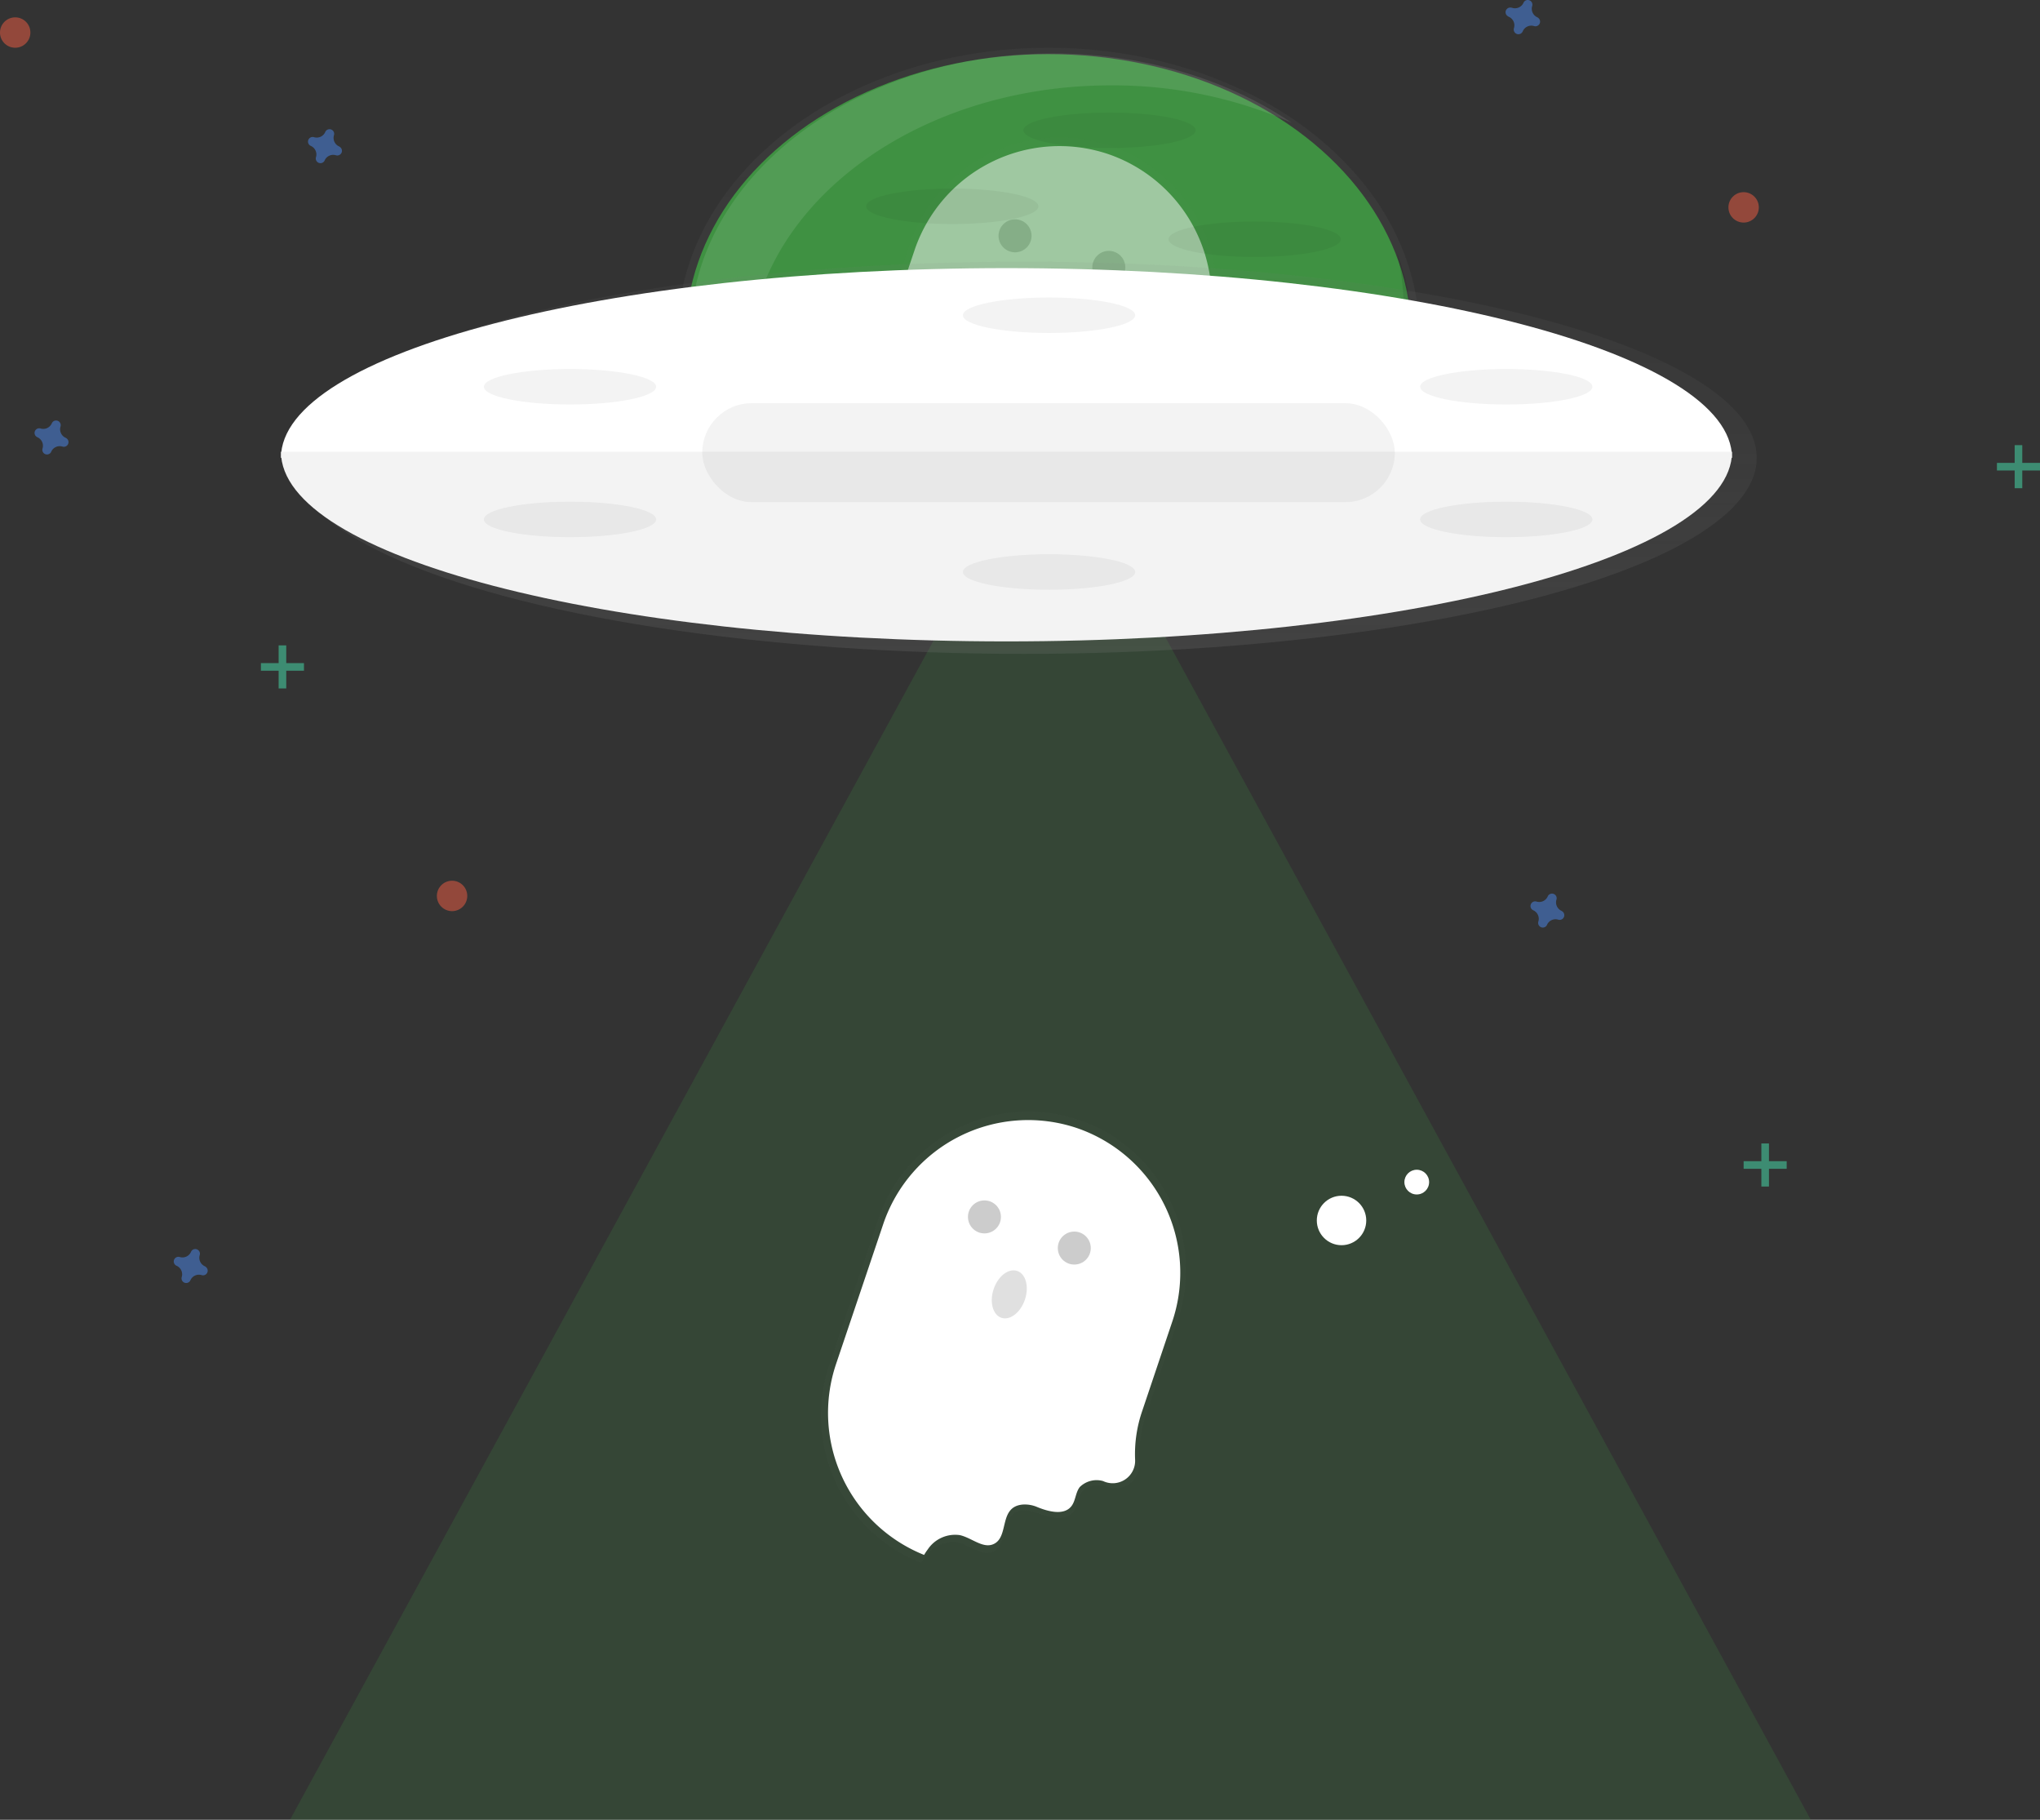 <svg xmlns="http://www.w3.org/2000/svg" xmlns:xlink="http://www.w3.org/1999/xlink" width="296" height="264" viewBox="0 0 296 264"><rect x="0" y="0" width="296" height="264" fill="#333333" stroke="none"/><defs><style>.a{opacity:0.8;}.b{fill:url(#a);}.c,.e{fill:#3f9142;}.d,.h{fill:#fff;}.d,.m{opacity:0.1;}.e,.i{opacity:0.2;}.f{opacity:0.3;}.g{fill:url(#b);}.j{fill:#e0e0e0;}.k,.o,.q{opacity:0.5;}.l{fill:url(#c);}.n{opacity:0.05;}.o{fill:#4d8af0;}.p{fill:#47e6b1;}.q{fill:#f55f44;}</style><linearGradient id="a" x1="0.5" y1="1" x2="0.5" gradientUnits="objectBoundingBox"><stop offset="0" stop-color="gray" stop-opacity="0.251"/><stop offset="0.54" stop-color="gray" stop-opacity="0.122"/><stop offset="1" stop-color="gray" stop-opacity="0.102"/></linearGradient><linearGradient id="b" x1="-0.512" y1="7.758" x2="-0.512" y2="6.717" xlink:href="#a"/><linearGradient id="c" x1="-1.386" y1="7.85" x2="-1.386" y2="6.809" xlink:href="#a"/></defs><g class="a" transform="translate(98.3 6.928)"><ellipse class="b" cx="53.831" cy="41.702" rx="53.831" ry="41.702"/></g><ellipse class="c" cx="52.636" cy="40.776" rx="52.636" ry="40.776" transform="translate(99.498 7.854)"/><path class="d" d="M477.526,153.077c0-22.52,23.563-40.776,52.633-40.776a64.519,64.519,0,0,1,26.228,5.414c-9.251-6.248-21.354-10.045-34.6-10.045-29.069,0-52.636,18.256-52.636,40.776,0,15.121,10.626,28.319,26.412,35.362C484.51,176.331,477.526,165.338,477.526,153.077Z" transform="translate(-368.986 -99.915)"/><path class="e" d="M224.814,176.9l55.167,101.068,55.167,101.064H114.48l55.167-101.064Z" transform="translate(-72.403 -115.032)"/><g class="f" transform="translate(119.12 161.253)"><path class="g" d="M568.346,577.579l4.532-13.448a23.03,23.03,0,0,0-8.527-26.055l.037-.022a22.6,22.6,0,0,0-5.8-2.94h0l-.062-.022-.07-.022h0a22.624,22.624,0,0,0-6.212-1.169,21.788,21.788,0,0,0-2.246,0,22.908,22.908,0,0,0-3.856.533c-.368.081-.735.173-1.07.272s-.709.206-1.058.32c-.7.232-1.386.492-2.058.79-.338.147-.673.3-1,.467a22.6,22.6,0,0,0-2.849,1.676c-.305.21-.6.426-.9.647a22.788,22.788,0,0,0-7.807,10.879l-7.123,21.189a22.736,22.736,0,0,0-.985,10.335c.074.533.165,1.062.272,1.588s.239,1.044.368,1.558c.1.342.2.684.316,1.022.169.5.368,1.007.555,1.5.136.327.279.654.43.978.3.643.629,1.272.985,1.886a19.9,19.9,0,0,0,1.161,1.794c.309.434.636.86.974,1.272a19.2,19.2,0,0,0,1.441,1.591,22.719,22.719,0,0,0,7.718,5.105h0l.125.052a7.955,7.955,0,0,1,.515-.8A5,5,0,0,1,541,596.379c.132.029.265.07.4.11.926.327,1.838.911,2.731,1.2a2.447,2.447,0,0,0,2.062-.026c1.786-.952,1.125-3.955,2.657-5.271a2.384,2.384,0,0,1,.224-.169.7.7,0,0,1-.059-.085c1.183-.735,2.823-.246,4.186.228,1.47.518,3.389.867,4.411-.334.691-.823.64-2.077,1.3-2.94.765-.992,2.205-1.1,3.451-.926l.063.018a3.373,3.373,0,0,0,4.815-3.227A20.128,20.128,0,0,1,568.346,577.579Z" transform="translate(-521.084 -533.871)"/></g><path class="h" d="M538.341,599.544a4.777,4.777,0,0,1,4.679-2.1c1.764.4,3.437,2.08,5.006,1.239,2.146-1.147.625-5.362,4.109-5.675a4.572,4.572,0,0,1,2.121.368c1.47.6,3.771,1.275,4.9-.074.665-.794.617-2,1.253-2.826a3.475,3.475,0,0,1,3.33-.893l.059.018a3.254,3.254,0,0,0,4.646-3.113,19.223,19.223,0,0,1,1.047-7.1l4.366-12.978a22.193,22.193,0,0,0-13.912-28.04h0a22.193,22.193,0,0,0-28.033,13.915l-6.884,20.41a22.2,22.2,0,0,0,12.8,27.621,7.886,7.886,0,0,1,.511-.772Z" transform="translate(-403.743 -374.739)"/><circle class="i" cx="2.393" cy="2.393" r="2.393" transform="translate(140.448 174.147)"/><circle class="i" cx="2.393" cy="2.393" r="2.393" transform="translate(153.485 178.668)"/><ellipse class="j" cx="3.587" cy="2.393" rx="3.587" ry="2.393" transform="translate(143.033 190.412) rotate(-71.4)"/><circle class="h" cx="3.587" cy="3.587" r="3.587" transform="translate(191.066 173.47)"/><circle class="h" cx="1.794" cy="1.794" r="1.794" transform="translate(203.774 169.697)"/><g class="k" transform="translate(123.66 19.958)"><g class="f"><path class="l" d="M581.346,184.579l4.532-13.449a23.03,23.03,0,0,0-8.527-26.055l.037-.022a22.6,22.6,0,0,0-5.8-2.94h0l-.062-.022-.07-.022h0a22.623,22.623,0,0,0-6.212-1.169,21.788,21.788,0,0,0-2.246,0,22.9,22.9,0,0,0-3.856.533c-.368.081-.735.173-1.07.272s-.709.206-1.059.32c-.7.232-1.386.493-2.058.79-.338.147-.673.3-1,.467a22.6,22.6,0,0,0-2.849,1.676c-.305.21-.6.426-.9.647a22.788,22.788,0,0,0-7.807,10.879l-7.123,21.189a22.735,22.735,0,0,0-.985,10.335c.074.533.165,1.062.272,1.588s.239,1.044.368,1.558c.1.342.2.684.316,1.022.169.5.368,1.007.555,1.5.136.327.279.654.43.978.3.643.629,1.272.985,1.886a19.891,19.891,0,0,0,1.161,1.794c.309.434.636.86.974,1.272.456.551.934,1.084,1.441,1.591a22.718,22.718,0,0,0,7.718,5.105h0l.125.051a7.947,7.947,0,0,1,.515-.8A5,5,0,0,1,554,203.379c.132.029.265.07.4.11.926.327,1.838.912,2.731,1.2a2.448,2.448,0,0,0,2.062-.026c1.786-.952,1.125-3.955,2.657-5.271a2.394,2.394,0,0,1,.224-.169.691.691,0,0,1-.059-.085c1.183-.735,2.823-.246,4.186.228,1.47.518,3.389.867,4.411-.334.691-.823.64-2.077,1.3-2.94.765-.992,2.205-1.1,3.451-.926h.063a3.373,3.373,0,0,0,4.815-3.227A20.085,20.085,0,0,1,581.346,184.579Z" transform="translate(-534.084 -140.871)"/></g><path class="h" d="M551.341,206.544a4.777,4.777,0,0,1,4.679-2.1c1.764.4,3.437,2.08,5.006,1.239,2.146-1.147.625-5.363,4.109-5.675a4.572,4.572,0,0,1,2.121.368c1.47.6,3.771,1.275,4.9-.074.665-.794.617-2,1.253-2.826a3.475,3.475,0,0,1,3.33-.893l.059.018a3.254,3.254,0,0,0,4.646-3.113,19.223,19.223,0,0,1,1.047-7.1l4.366-12.978a22.192,22.192,0,0,0-13.912-28.04h0a22.192,22.192,0,0,0-28.033,13.915l-6.884,20.41a22.2,22.2,0,0,0,12.8,27.621A7.9,7.9,0,0,1,551.341,206.544Z" transform="translate(-535.858 -142.992)"/><circle class="i" cx="2.393" cy="2.393" r="2.393" transform="translate(21.228 11.86)"/><circle class="i" cx="2.393" cy="2.393" r="2.393" transform="translate(34.834 16.436)"/></g><path class="m" d="M574,186a32.167,32.167,0,0,1,1.026,8.086c0,22.52-23.563,40.776-52.633,40.776C498.6,234.847,478.5,222.622,472,205.848c4.83,18.66,26.1,32.712,51.607,32.712,29.069,0,52.636-18.256,52.636-40.776A32.4,32.4,0,0,0,574,186Z" transform="translate(-371.362 -149.455)"/><g class="a" transform="translate(42.181 37.956)"><ellipse class="b" cx="106.36" cy="28.452" rx="106.36" ry="28.452"/></g><path class="h" d="M430.853,192.4c-58.138,0-105.273,12.316-105.273,27.515H536.125C536.125,204.716,488.991,192.4,430.853,192.4Z" transform="translate(-284.812 -153.503)"/><path class="h" d="M430.853,294.771c58.138,0,105.273-12.316,105.273-27.511H325.58C325.58,282.454,372.714,294.771,430.853,294.771Z" transform="translate(-284.812 -201.722)"/><path class="n" d="M430.853,294.771c58.138,0,105.273-12.316,105.273-27.511H325.58C325.58,282.454,372.714,294.771,430.853,294.771Z" transform="translate(-284.812 -201.722)"/><rect class="n" width="100.487" height="14.356" rx="7.178" transform="translate(101.897 58.491)"/><path class="o" d="M306.118,140.074a1.353,1.353,0,0,1-.753-1.632.683.683,0,0,0,.029-.151h0a.676.676,0,0,0-1.217-.448h0a.668.668,0,0,0-.074.132,1.349,1.349,0,0,1-1.632.753.734.734,0,0,0-.151-.029h0a.676.676,0,0,0-.448,1.217h0a.6.6,0,0,0,.132.077,1.353,1.353,0,0,1,.753,1.632.694.694,0,0,0-.029.147h0a.676.676,0,0,0,1.217.452h0a.606.606,0,0,0,.074-.136,1.349,1.349,0,0,1,1.632-.735.734.734,0,0,0,.151.029h0a.676.676,0,0,0,.448-1.217h0A.6.6,0,0,0,306.118,140.074Z" transform="translate(-256.907 -118.827)"/><path class="o" d="M815.15,446.074a1.353,1.353,0,0,1-.735-1.632.685.685,0,0,0,.029-.151h0a.676.676,0,0,0-1.217-.448h0a.668.668,0,0,0-.074.132,1.349,1.349,0,0,1-1.632.753.737.737,0,0,0-.151-.029h0a.676.676,0,0,0-.448,1.217h0a.6.6,0,0,0,.132.077,1.353,1.353,0,0,1,.735,1.632.694.694,0,0,0-.029.147h0a.676.676,0,0,0,1.217.452h0a.6.6,0,0,0,.073-.136,1.349,1.349,0,0,1,1.632-.735.735.735,0,0,0,.151.029h0a.676.676,0,0,0,.448-1.217h0a.6.6,0,0,0-.132-.092Z" transform="translate(-588.576 -313.934)"/><path class="o" d="M253.118,588.074a1.353,1.353,0,0,1-.753-1.632.683.683,0,0,0,.029-.151h0a.676.676,0,0,0-1.217-.448h0a.668.668,0,0,0-.074.132,1.349,1.349,0,0,1-1.632.754.733.733,0,0,0-.151-.029h0a.676.676,0,0,0-.448,1.217h0a.594.594,0,0,0,.132.077,1.353,1.353,0,0,1,.753,1.632.694.694,0,0,0-.029.147h0a.676.676,0,0,0,1.217.452h0a.607.607,0,0,0,.074-.136,1.349,1.349,0,0,1,1.632-.735.733.733,0,0,0,.151.029h0a.676.676,0,0,0,.448-1.217h0A.6.6,0,0,0,253.118,588.074Z" transform="translate(-223.387 -404.369)"/><path class="o" d="M198.15,257.074a1.353,1.353,0,0,1-.735-1.632.682.682,0,0,0,.029-.151h0a.676.676,0,0,0-1.217-.448h0a.668.668,0,0,0-.074.132,1.349,1.349,0,0,1-1.632.753.736.736,0,0,0-.151-.029h0a.676.676,0,0,0-.448,1.217h0a.6.6,0,0,0,.132.077,1.353,1.353,0,0,1,.753,1.632.7.7,0,0,0-.029.147h0a.676.676,0,0,0,1.217.452h0a.606.606,0,0,0,.074-.136,1.349,1.349,0,0,1,1.632-.735.737.737,0,0,0,.151.029h0a.676.676,0,0,0,.448-1.217h0A.6.6,0,0,0,198.15,257.074Z" transform="translate(-188.634 -193.566)"/><path class="o" d="M804.986,89.074a1.353,1.353,0,0,1-.735-1.632.685.685,0,0,0,.029-.151h0a.676.676,0,0,0-1.217-.448h0a.666.666,0,0,0-.074.132,1.349,1.349,0,0,1-1.632.735.733.733,0,0,0-.151-.029h0a.676.676,0,0,0-.467,1.253h0a.6.6,0,0,0,.132.077,1.353,1.353,0,0,1,.735,1.632.694.694,0,0,0-.029.147h0a.676.676,0,0,0,1.242.434h0a.6.6,0,0,0,.074-.136,1.349,1.349,0,0,1,1.632-.735.734.734,0,0,0,.151.029h0a.676.676,0,0,0,.448-1.217h0A.6.6,0,0,0,804.986,89.074Z" transform="translate(-581.933 -86.571)"/><g class="k" transform="translate(37.857 93.627)"><rect class="p" width="1.103" height="6.248" transform="translate(2.573)"/><rect class="p" width="1.103" height="6.248" transform="translate(6.248 2.573) rotate(90)"/></g><g class="k" transform="translate(289.752 64.578)"><rect class="p" width="1.103" height="6.248" transform="translate(2.573)"/><rect class="p" width="1.103" height="6.248" transform="translate(6.248 2.573) rotate(90)"/></g><g class="k" transform="translate(252.997 165.885)"><rect class="p" width="1.103" height="6.248" transform="translate(2.573)"/><rect class="p" width="1.103" height="6.248" transform="translate(6.248 2.573) rotate(90)"/></g><circle class="q" cx="2.205" cy="2.205" r="2.205" transform="translate(250.792 27.878)"/><circle class="q" cx="2.205" cy="2.205" r="2.205" transform="translate(0 2.517)"/><circle class="q" cx="2.205" cy="2.205" r="2.205" transform="translate(63.389 127.77)"/><ellipse class="n" cx="12.497" cy="2.573" rx="12.497" ry="2.573" transform="translate(70.209 53.535)"/><ellipse class="n" cx="12.497" cy="2.573" rx="12.497" ry="2.573" transform="translate(70.209 72.781)"/><ellipse class="n" cx="12.497" cy="2.573" rx="12.497" ry="2.573" transform="translate(206.063 53.535)"/><ellipse class="n" cx="12.497" cy="2.573" rx="12.497" ry="2.573" transform="translate(206.063 72.781)"/><ellipse class="n" cx="12.497" cy="2.573" rx="12.497" ry="2.573" transform="translate(139.716 43.16)"/><ellipse class="n" cx="12.497" cy="2.573" rx="12.497" ry="2.573" transform="translate(148.492 16.33)"/><ellipse class="n" cx="12.497" cy="2.573" rx="12.497" ry="2.573" transform="translate(125.674 27.356)"/><ellipse class="n" cx="12.497" cy="2.573" rx="12.497" ry="2.573" transform="translate(169.555 32.134)"/><ellipse class="n" cx="12.497" cy="2.573" rx="12.497" ry="2.573" transform="translate(139.716 80.407)"/></svg>